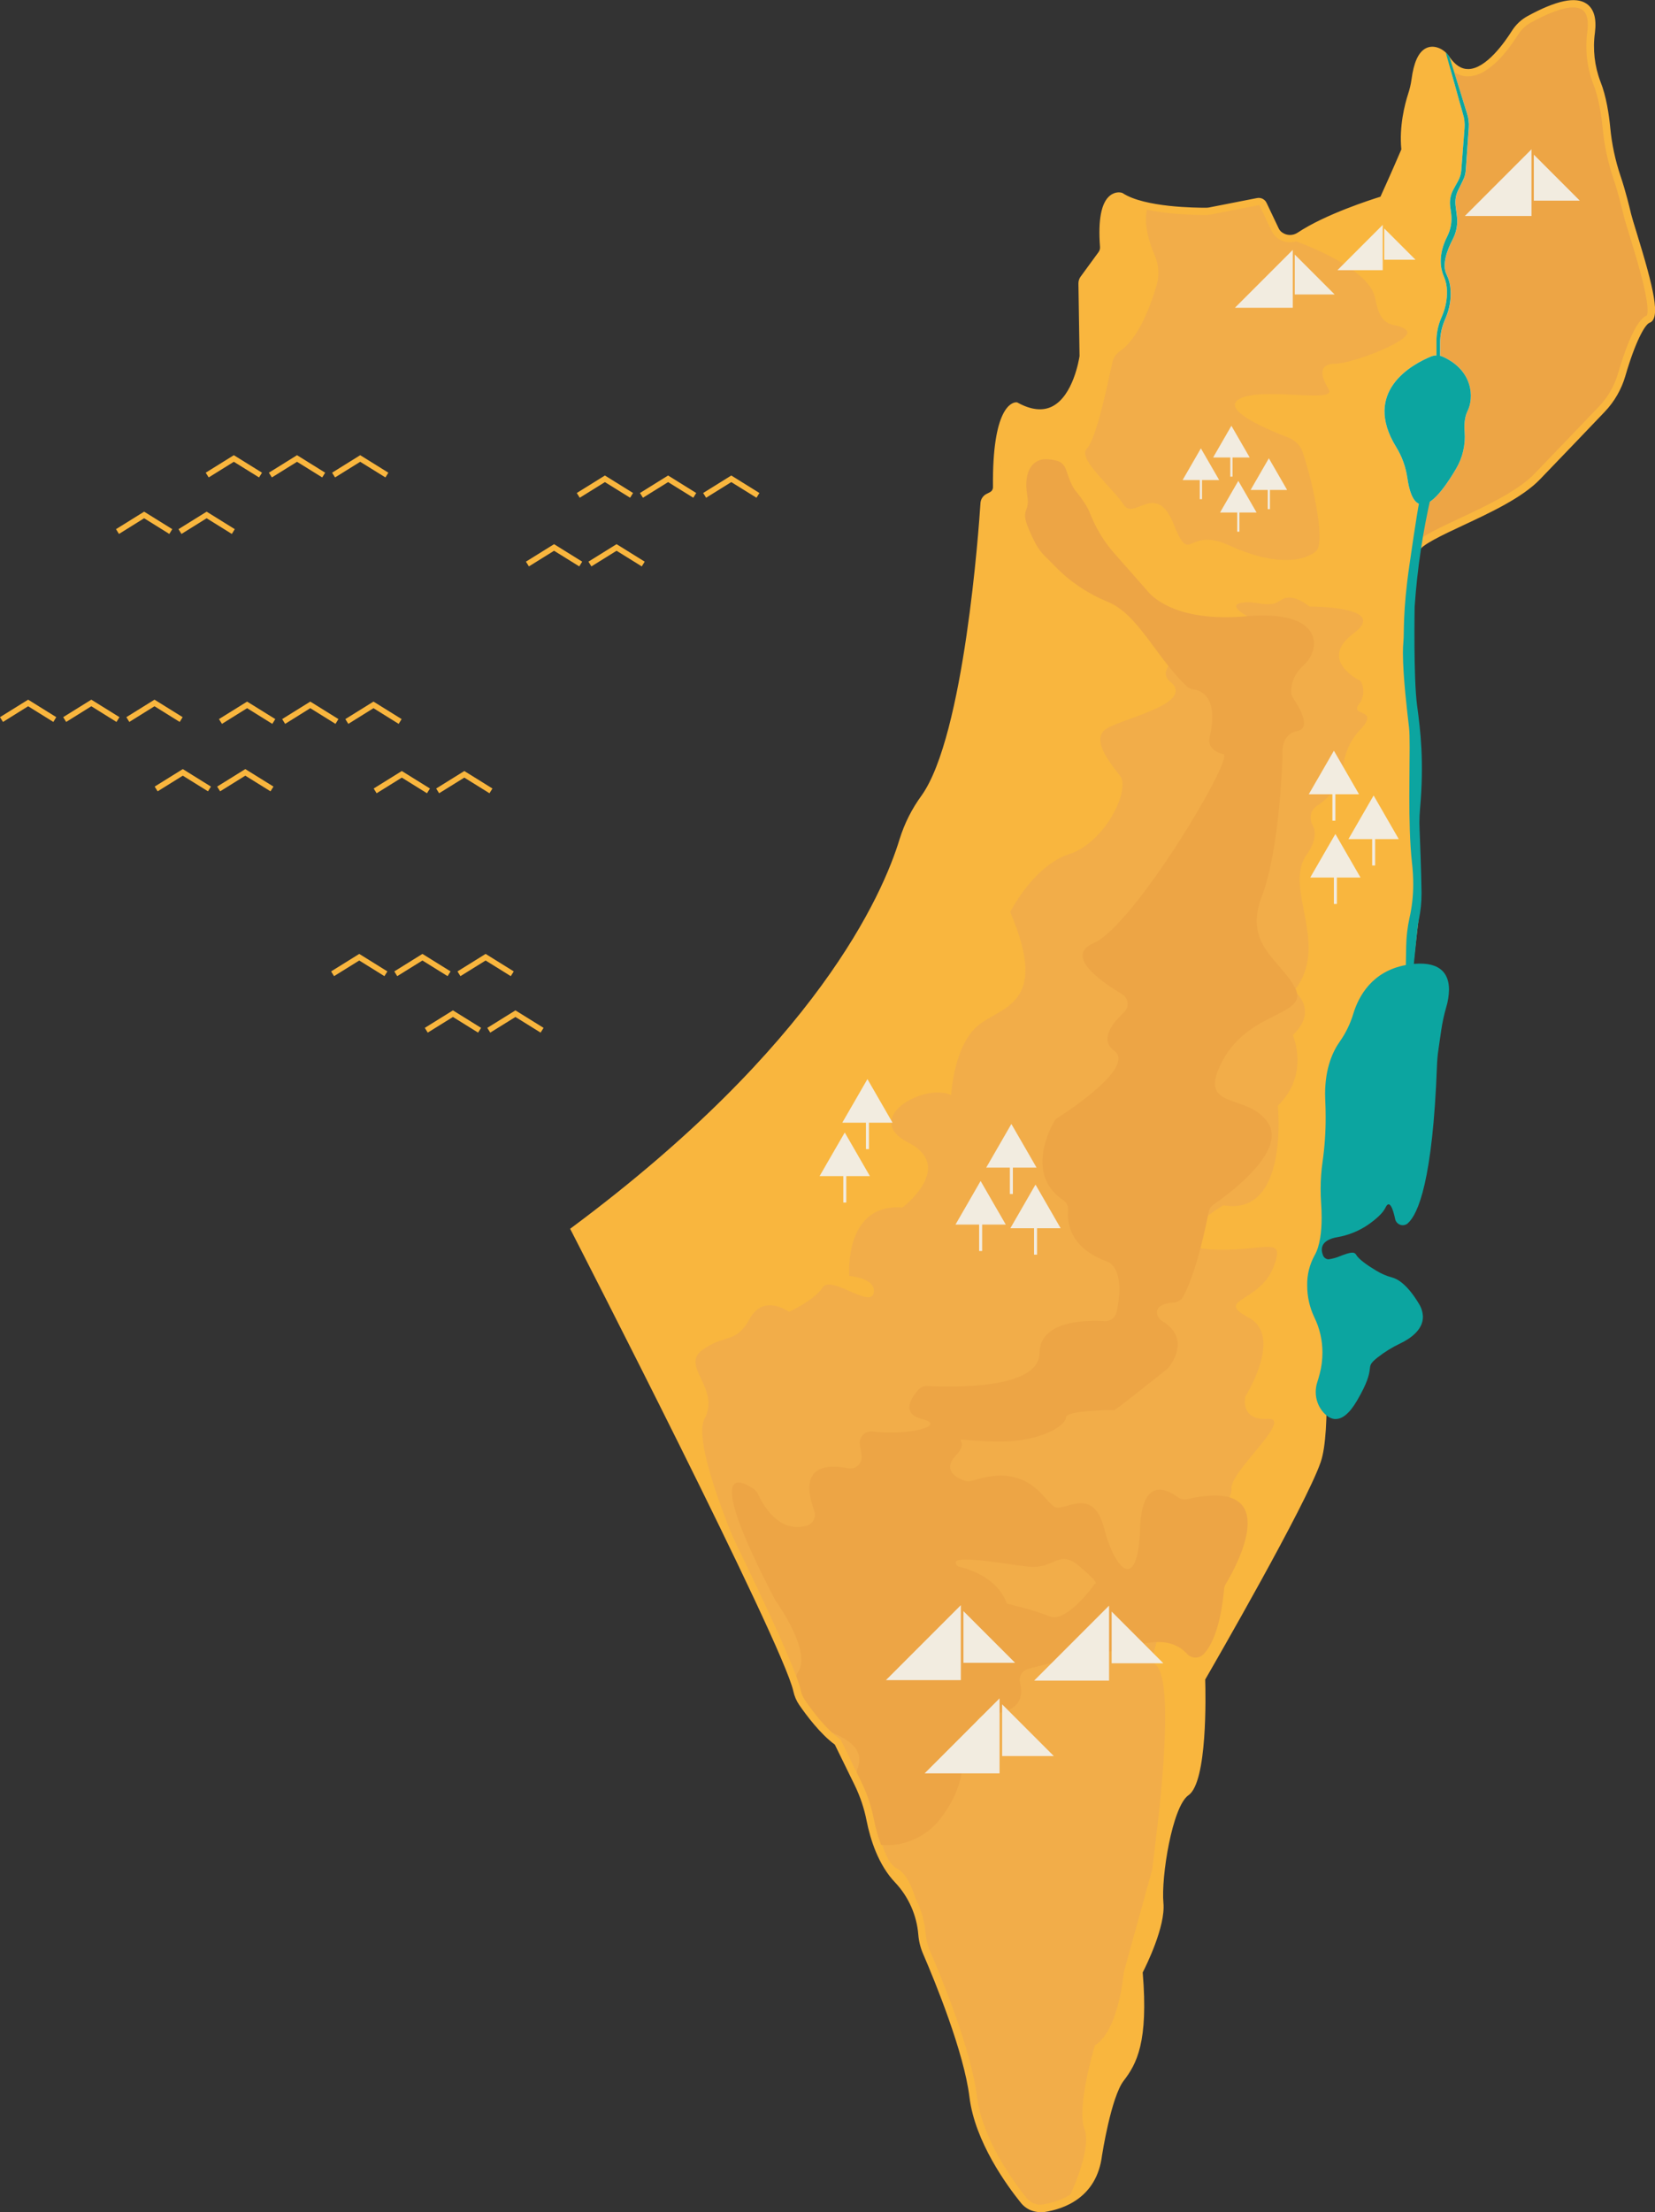 <svg xmlns="http://www.w3.org/2000/svg" id="Layer_2" viewBox="0 0 411.76 549.98"><rect x="0" y="0" width="411.76" height="549.98" fill="#333333" stroke="none"/><defs><style>.cls-1{fill:#fff;}.cls-2{fill:#0ca5a0;}.cls-3{fill:#f2ad49;}.cls-4{opacity:.8;}.cls-5{fill:#eda545;}.cls-6{opacity:.1;}.cls-7{fill:#f9b63e;}.cls-8{fill:#f2f2f2;}</style></defs><g id="Web"><g id="Main_map-Web"><path class="cls-7" d="M245.81,123.62c-.28,.14-.51,.36-.68,.62-.17,.26-.27,.56-.29,.87-.51,7.86-4.2,58.92-15.05,73.5-2.24,2.99-3.93,6.36-5.01,9.94-4.38,14.68-20.92,51.9-81.77,97.21,0,0,28.33,57.53,47.8,94.89,.98,1.87,2.54,7.43,3.46,9.18,1.71,3.25,2.59,8.42,4.48,11.95,3.1,5.81,8.46,9.33,9.67,11.32l7.49,15.27s.86,12.1,7.49,19.02c3.89,4.14,6.06,9.6,6.06,15.28,0,.19,.03,.38,.11,.55,1.21,2.71,10.93,24.81,12.55,38.04,1.73,14.12,14.4,27.95,14.4,27.95,0,0,14.98,.58,16.71-13.54,0,0,2.25-14.69,5.59-19.01s5.93-9.79,4.49-26.51c0,0,5.76-10.95,5.19-17-.58-6.05,2.02-24.49,6.63-27.66,4.61-3.17,3.74-28.23,3.74-28.23,0,0,25.07-43.22,28.81-54.16,2.98-8.72,.43-38.47-.22-50.29-.13-1.73,.21-3.46,.96-5.03l22.31-68.48,1.15-10.17s1.15-6.63,0-19.3c-1.15-12.68,.5-30.44-1.15-37.74-1.81-7.97,.41-31.11,1.34-35.24,.93-4.13,22.28-9.99,30.35-18.35,5.22-5.41,12.02-12.51,16.16-16.84,2.29-2.4,3.97-5.32,4.89-8.51,1.56-5.36,4.31-12.99,6.61-13.83,3.17-1.15-4.28-22.14-5.19-25.93-.31-1.31-1.33-5.6-2.61-9.36-1.34-3.96-2.21-8.06-2.61-12.22-.33-3.43-1-7.76-2.36-11.17-1.55-4.04-2.05-8.41-1.45-12.7,.71-5.56-1.28-10.85-15.37-3.17-1.46,.79-2.69,1.94-3.57,3.34-2.96,4.7-10.95,15.5-17.14,6.45-.49-.73-1.17-1.32-1.97-1.7-1.82-.84-4.72-.8-5.75,6.99-.17,1.25-.46,2.48-.85,3.68-.88,2.71-2.25,8.08-1.65,13.73,0,0-2.38,5.62-5.47,12.39,0,0-16.42,4.9-23.05,10.66,0,0-4.32-1.15-7.2-10.37l-13.25,2.59s-15.45,.35-21.78-3.74c0,0-5.33-1.65-4.24,12.5,.05,.68-.14,1.36-.54,1.91l-4.48,6.13c-.23,.32-.36,.71-.35,1.11l.28,18.11s-2.64,20.03-16.71,12.39c0,0-5.05,.23-4.83,20.17,0,.43-.11,.85-.33,1.21-.22,.37-.54,.66-.91,.86l-.89,.46Z"></path><path class="cls-3" d="M189.59,398.91s-18.33-38.61-14.3-46.18c4.03-7.57-6.06-13.05-.58-17.08,5.48-4.03,8.36-1.44,11.82-7.78,3.46-6.34,9.79-1.73,9.79-1.73,0,0,6.34-2.88,8.35-6.05,2.02-3.17,11.81,5.19,12.68,1.44,.86-3.74-6.05-4.32-6.05-4.32,0,0-1.44-18.15,13.25-17,0,0,13.25-10.08,1.44-16.13-11.81-6.05,4.03-14.98,10.66-11.81,0,0,.58-11.81,6.34-17,5.76-5.19,18.44-4.9,8.35-28.52,0,0,5.76-11.52,14.69-14.4,8.93-2.88,15.27-16.02,12.68-19.39-2.59-3.37-7.35-9.13-3.53-11.72,3.82-2.59,22.55-6.34,15.92-11.81s20.2-15.69,20.2-15.69c0,0-6.27-3.07-2.56-3.84,3.71-.77,6.91,1.54,9.86-.64,2.95-2.18,7.17,1.54,7.17,1.54,0,0,20.1-.13,11.01,6.66-9.09,6.79,1.66,11.78,1.66,11.78,.55,.9,.81,1.95,.74,3.01-.07,1.05-.46,2.06-1.12,2.88-2.3,3.07,5.51,.9,.26,6.4-1.54,1.63-2.7,3.57-3.41,5.69-.71,2.12-.94,4.38-.69,6.6,0,0-2.71,3.97-6.52,6.49-.76,.49-1.31,1.26-1.52,2.14s-.09,1.81,.35,2.6c.9,1.6,.98,4.03-1.52,7.6-5.76,8.2,6.15,22.47-3.07,33.71,0,0,6.34,4.68-.29,10.99,0,0,4.32,9.81-3.74,17.56,0,0,2.88,27.64-13.54,24.75,0,0-17,10.08-3.46,10.95,13.54,.86,19.3-4.03,15.84,4.61s-14.69,7.78-6.05,12.39c8.64,4.61-.86,19.59-.86,19.59,0,0-1.44,5.93,5.47,5.56,6.91-.37-9.51,13.17-8.93,17.49,.58,4.32-23.63,39.47-18.72,43.79,4.9,4.32,.18,40.99,.18,40.99l-1.17,9.76-7.08,25.6s-1.15,14.4-7.2,18.15c0,0-4.63,15.4-2.59,20.75,2.04,5.34-4.05,17.5-4.05,17.5l-6.78,2.32s-6.34,2.11-16.4-25.2c0,0-.1-9.66-12.78-39.91,0,0-.95-16.61-6.66-19.47-5.71-2.86-5.36-24.52-11.18-24.49-1.52-2.27-1.34-3.39-2.51-5.12-8.55-12.6-10.19-13.2-13.35-22.29-1.45-4.19-6.48-13.7-6.48-13.7Z"></path><path class="cls-5" d="M361.42,17.24c.38,1.88,.67,6.84,3.5,12.87,.06,.13,.08,.27,.06,.41,0,0-2.29,15.87-.44,13.57,.33-.41-3.11-.34-2.81,12.05,.16,6.68-5.23,5.52-1.75,13.25,.64,1.41,.89,4.85-1.44,10.08-.85,1.9-.41,5.91-.99,9.79-2.05,13.62-3.8,34.6-3.9,36.08,0,.05-.01,.11-.03,.16-1.43,4.83-2.36,9.79-2.77,14.8-.01,.18,.04,.36,.16,.5s.28,.23,.46,.25c.18,.02,.36-.03,.51-.14,.14-.11,.24-.27,.27-.45l.43-3.01c.02-.17-.08-.98,.06-1.09,.89-.73,4.91-3.04,13.55-7.29,16.21-7.97,21.27-16.75,31.86-26.46,2.48-2.27,3.79-5.86,5.18-8.92,2.15-4.77,4.04-11.87,7.08-13.92,2.6-1.75,.92-9-9.7-42.6-.03-.08-.35,.78-.37,.69-.83-3.79-.42-7.96-1.12-11.2-.96-4.43-2.91-7.71-2.94-11.32-.08-13.43-1.13-19.25-17.68-8.87-.11,.07-.2,.17-.26,.28-.83,1.64-7.52,14.21-15.41,10.78-.52-.22-1.61-.85-1.5-.29Z"></path><path class="cls-5" d="M260.61,114.18c-3.32-.24-6.12,2.47-5.03,8.98,.89,5.36-2.87,2.3,2.01,11.89,.77,1.42,1.76,2.7,2.95,3.79,1.5,1.27,5.71,6.95,15.15,10.83,7.49,3.08,11.9,13.66,19.53,20.94,.45,.43,1.02,.71,1.64,.79,1.95,.22,6.43,1.81,4.07,12.04-.12,.48-.1,.99,.04,1.47,.14,.48,.4,.91,.76,1.25,.74,.69,1.66,1.16,2.65,1.34,2.88,.58-22.18,42.64-32.27,46.96-7.32,3.14,1.61,9.47,7.05,12.7,.38,.22,.7,.53,.94,.91,.24,.37,.39,.79,.43,1.23,.05,.44,0,.88-.16,1.29-.15,.41-.4,.78-.72,1.09-2.87,2.65-6.16,6.82-2.43,9.58,5.26,3.89-10.81,14.56-14.06,16.64-.39,.25-.72,.6-.95,1.01-1.53,2.75-6.67,13.46,2.32,19.48,.42,.28,.75,.67,.96,1.12,.21,.45,.3,.96,.25,1.46-.28,3,.38,9.3,9.81,12.73,0,0,4.67,1.26,2.25,12.53-.14,.66-.52,1.25-1.06,1.66-.54,.41-1.21,.61-1.89,.57-4.98-.3-16.18-.07-16.23,7.99-.06,9.07-22.3,8.45-27.9,8.15-.42-.02-.85,.05-1.24,.21-.39,.16-.74,.41-1.02,.73-1.69,1.9-4.43,5.91,.99,7.27,6.31,1.57-3.29,4.2-12.35,3.09-.44-.05-.88,0-1.3,.14-.42,.15-.79,.39-1.1,.7-.31,.32-.53,.7-.67,1.12s-.17,.86-.1,1.3l.42,2.64c.07,.45,.03,.92-.11,1.35-.15,.43-.39,.83-.72,1.15-.33,.32-.73,.55-1.17,.68-.44,.13-.9,.15-1.35,.06-5.06-1.02-12.58-.9-8.42,10.57,.13,.36,.19,.74,.17,1.13-.02,.38-.12,.76-.29,1.1-.17,.34-.41,.65-.7,.9-.29,.25-.63,.43-1,.55-3.07,.9-8.12,.66-12.2-7.89-.21-.44-.53-.83-.92-1.12-2.81-2.01-13.39-8.21,5.14,27.37,.06,.12,.13,.23,.21,.34,1.05,1.47,8.85,12.75,5.57,17.7-.25,.35-.41,.76-.47,1.19-.06,.43-.03,.86,.1,1.28l1.68,5.01c.23,.69,3.41,5.83,4.06,6.17,3.46,1.84,11.99,3.84,9.35,10.57-.18,.44-.25,.93-.2,1.41s.22,.94,.49,1.33c1.76,2.48,2.68,8.59,4.79,15.95,2.97,.4,5.99,0,8.76-1.16,2.76-1.16,5.17-3.03,6.97-5.43,4.27-5.62,5.14-10.2,5.25-12.6,.03-.51,.19-1.01,.47-1.44s.67-.77,1.13-1c1.75-.88,4-2.82,2.08-6.56-.23-.42-.34-.9-.33-1.38,0-.48,.14-.95,.38-1.37,.24-.42,.58-.77,.99-1.01,.41-.25,.88-.39,1.36-.41,4.63-.14,9.95-1.59,8.37-7.88-.19-.73-.08-1.5,.3-2.15,.38-.65,1-1.12,1.73-1.31,4.68-1.22,13.73-3.48,18.9-4.1,6.69-.8,15.11-5.58,20.66,.42,.26,.28,.58,.5,.93,.66,.35,.15,.73,.23,1.12,.23s.76-.08,1.12-.23c.35-.15,.67-.38,.93-.66,1.88-1.97,4.16-6.37,5.08-16.18,.04-.42,.17-.83,.39-1.2,2.32-3.84,15.33-26.84-9.57-21.12-.4,.09-.82,.1-1.23,.01-.41-.08-.79-.26-1.12-.5-2.5-1.88-8.92-5.38-9.38,7.78-.58,16.38-6.34,10.13-8.93,0-2.59-10.13-8.93-4.87-11.81-5.19-2.83-.32-5.94-11.74-21.09-6.66-.59,.19-1.23,.19-1.82-.02-1.94-.68-5.68-2.57-2.15-6.32,4.61-4.9-4.48-4.03,8.42-3.46,12.9,.58,18.95-4.16,18.95-5.97s11.67-1.81,12.03-1.81c.33,0,11.37-8.81,13.1-10.19,.17-.13,.32-.29,.45-.46,1.06-1.35,5.17-7.38-1.61-11.47-.32-.19-.6-.43-.82-.73-.22-.3-.38-.63-.47-.99-.25-1.14,.22-2.63,4.15-2.91,.48-.03,.94-.18,1.34-.43,.4-.25,.74-.6,.97-1.02,1.3-2.35,3.81-8.17,6.36-21.09,.14-.72,.56-1.35,1.16-1.77,3.85-2.66,18-13.12,13.75-20.11-4.9-8.07-18.15-2.88-11.52-15.56,6.63-12.68,21.61-11.23,18.15-18.15-3.46-6.91-12.96-10.66-8.35-22.76,4.37-11.46,5.11-32.75,5.18-34.96,0-.11,0-.21,0-.32-.07-.81-.28-5.14,3.69-5.92,3.72-.73,.15-6.42-1.03-8.15-.28-.4-.44-.87-.48-1.35-.1-1.38,.15-4.23,3.15-6.92,4.18-3.74,5.28-13.83-14.43-12.1-17.44,1.53-23.51-4.97-24.67-6.49-.07-.09-4.11-4.66-7.78-8.82-2.68-2.97-4.81-6.4-6.27-10.12-1.12-2.95-3.77-5.79-3.99-6.17-2.85-4.79-1.01-7.04-6.62-7.44Z"></path><path class="cls-3" d="M285.83,50.85s-2.36,3.8,1.48,12.7c1,2.3,1.16,4.88,.47,7.29-1.44,5-4.44,13.25-9.19,16.5-.92,.63-1.56,1.58-1.81,2.66-1.06,4.55-3.83,18.89-6.42,21.6-2.35,2.46,6.63,9.87,9.22,13.9,2.59,4.03,8.07-6.05,12.39,4.75,4.32,10.8,3.17,.45,13.83,5.34,10.66,4.89,18.15,4.34,21.61,1.45,2.67-2.23-1.35-19.22-3.33-24.67-.3-.81-.76-1.55-1.37-2.17-.61-.62-1.34-1.09-2.15-1.4-5.24-2-16.49-6.77-12.46-9.45,5.19-3.46,24.78,1.15,22.47-2.59s-2.3-6.34,1.73-6.34,20.17-6.05,17.57-8.35c-2.6-2.3-6.15,.58-7.69-7.78-1.53-8.35-21.22-14.82-21.22-14.82l-3.02-1.51-4.53-7.77c-4.44,1.35-9.03,2.14-13.67,2.36-5.6,.18-11.67-.94-13.91-1.68Z"></path><path class="cls-3" d="M238.39,389.47s9.51,1.73,12.1,9.22c0,0,6.34,1.44,10.66,3.17,4.32,1.73,11.23-8.07,11.23-8.07,0,0,1.73,.29-3.74-4.32-5.47-4.61-6.08,.86-13.12,0-7.04-.86-20.87-3.46-17.12,0Z"></path><polygon class="cls-7" points="106.23 197.22 99.97 193.33 93.7 197.22 92.97 196.04 99.97 191.69 106.97 196.04 106.23 197.22"></polygon><polygon class="cls-7" points="121.78 197.22 115.52 193.33 109.25 197.22 108.52 196.04 115.52 191.69 122.52 196.04 121.78 197.22"></polygon><polygon class="cls-7" points="144.12 140.82 137.85 136.93 131.59 140.82 130.85 139.64 137.85 135.29 144.85 139.64 144.12 140.82"></polygon><polygon class="cls-7" points="159.67 140.82 153.4 136.93 147.14 140.82 146.4 139.64 153.4 135.29 160.4 139.64 159.67 140.82"></polygon><polygon class="cls-7" points="156.77 123.75 150.5 119.86 144.24 123.75 143.5 122.57 150.5 118.22 157.5 122.57 156.77 123.75"></polygon><polygon class="cls-7" points="159.96 123.75 159.22 122.57 166.22 118.22 173.22 122.57 172.49 123.75 166.22 119.86 159.96 123.75"></polygon><polygon class="cls-7" points="188.21 123.75 181.94 119.86 175.68 123.75 174.94 122.57 181.94 118.22 188.94 122.57 188.21 123.75"></polygon><polygon class="cls-7" points="67.75 179.97 61.48 176.07 55.22 179.97 54.48 178.78 61.48 174.43 68.49 178.78 67.75 179.97"></polygon><polygon class="cls-7" points="70.94 179.97 70.2 178.78 77.2 174.43 84.2 178.78 83.47 179.97 77.2 176.07 70.94 179.97"></polygon><polygon class="cls-7" points="99.19 179.97 92.92 176.07 86.66 179.97 85.92 178.78 92.92 174.43 99.92 178.78 99.19 179.97"></polygon><polygon class="cls-7" points="42.13 132.75 35.86 128.85 29.6 132.75 28.86 131.56 35.86 127.21 42.86 131.56 42.13 132.75"></polygon><polygon class="cls-7" points="57.68 132.75 51.41 128.85 45.15 132.75 44.41 131.56 51.41 127.21 58.41 131.56 57.68 132.75"></polygon><polygon class="cls-7" points="51.92 118.7 51.18 117.52 58.18 113.17 65.19 117.52 64.45 118.7 58.18 114.81 51.92 118.7"></polygon><polygon class="cls-7" points="67.64 118.7 66.9 117.52 73.9 113.17 80.9 117.52 80.17 118.7 73.9 114.81 67.64 118.7"></polygon><polygon class="cls-7" points="83.36 118.7 82.62 117.52 89.62 113.17 96.62 117.52 95.89 118.7 89.62 114.81 83.36 118.7"></polygon><polygon class="cls-7" points="51.75 196.74 45.48 192.85 39.22 196.74 38.48 195.56 45.48 191.21 52.48 195.56 51.75 196.74"></polygon><polygon class="cls-7" points="54.77 196.74 54.03 195.56 61.03 191.21 68.04 195.56 67.3 196.74 61.03 192.85 54.77 196.74"></polygon><polygon class="cls-7" points="13.27 179.49 7 175.59 .74 179.49 0 178.3 7 173.95 14 178.3 13.27 179.49"></polygon><polygon class="cls-7" points="16.46 179.49 15.72 178.3 22.72 173.95 29.72 178.3 28.98 179.49 22.72 175.59 16.46 179.49"></polygon><polygon class="cls-7" points="32.17 179.49 31.44 178.3 38.44 173.95 45.44 178.3 44.71 179.49 38.44 175.59 32.17 179.49"></polygon><polygon class="cls-7" points="106.42 256.73 105.69 255.55 112.69 251.2 119.69 255.55 118.95 256.73 112.69 252.84 106.42 256.73"></polygon><polygon class="cls-7" points="121.97 256.73 121.24 255.55 128.24 251.2 135.24 255.55 134.5 256.73 128.24 252.84 121.97 256.73"></polygon><polygon class="cls-7" points="95.64 242.69 89.38 238.8 83.11 242.69 82.38 241.51 89.38 237.16 96.38 241.51 95.64 242.69"></polygon><polygon class="cls-7" points="98.83 242.69 98.1 241.51 105.1 237.16 112.1 241.51 111.36 242.69 105.1 238.8 98.83 242.69"></polygon><polygon class="cls-7" points="127.08 242.69 120.82 238.8 114.55 242.69 113.82 241.51 120.82 237.16 127.82 241.51 127.08 242.69"></polygon><path class="cls-8" d="M210.18,281.58l3.12,5.41,3.12,5.41h-12.5l3.12-5.41,3.13-5.41Z"></path><path class="cls-8" d="M210.55,291.85h-.74v7.12h.74v-7.12Z"></path><path class="cls-8" d="M215.82,268.3l3.12,5.41,3.12,5.41h-12.5l3.13-5.41,3.12-5.41Z"></path><path class="cls-8" d="M216.19,278.57h-.74v7.12h.74v-7.12Z"></path><path class="cls-8" d="M251.63,279.46l3.13,5.41,3.12,5.41h-12.5l3.12-5.41,3.12-5.41Z"></path><path class="cls-8" d="M252,289.73h-.74v7.12h.74v-7.12Z"></path><path class="cls-8" d="M243.98,293.63l3.12,5.41,3.13,5.41h-12.5l3.12-5.41,3.12-5.41Z"></path><path class="cls-8" d="M244.35,303.9h-.74v7.12h.74v-7.12Z"></path><path class="cls-8" d="M257.64,294.54l3.12,5.41,3.12,5.41h-12.5l3.12-5.41,3.12-5.41Z"></path><path class="cls-8" d="M258.01,304.81h-.74v7.12h.74v-7.12Z"></path><path class="cls-8" d="M331.87,186.65l3.13,5.41,3.12,5.41h-12.5l3.13-5.41,3.12-5.41Z"></path><path class="cls-8" d="M332.24,196.92h-.74v7.12h.74v-7.12Z"></path><path class="cls-8" d="M298.78,111.48l2.27,3.93,2.27,3.93h-9.08l2.27-3.93,2.27-3.93Z"></path><path class="cls-8" d="M299.05,118.93h-.54v5.17h.54v-5.17Z"></path><path class="cls-8" d="M306.37,105.87l2.27,3.93,2.27,3.93h-9.08l2.27-3.93,2.27-3.93Z"></path><path class="cls-8" d="M306.64,113.33h-.54v5.17h.54v-5.17Z"></path><path class="cls-8" d="M308.09,119.56l2.27,3.93,2.27,3.93h-9.08l2.27-3.93,2.27-3.93Z"></path><path class="cls-8" d="M308.36,127.01h-.54v5.17h.54v-5.17Z"></path><path class="cls-8" d="M315.69,113.95l2.27,3.93,2.27,3.93h-9.08l2.27-3.93,2.27-3.93Z"></path><path class="cls-8" d="M315.95,121.41h-.54v5.17h.54v-5.17Z"></path><path class="cls-8" d="M332.24,207.35l3.12,5.41,3.13,5.41h-12.5l3.12-5.41,3.13-5.41Z"></path><path class="cls-8" d="M332.61,217.62h-.74v7.12h.74v-7.12Z"></path><path class="cls-8" d="M341.76,197.79l3.12,5.41,3.12,5.41h-12.5l3.12-5.41,3.13-5.41Z"></path><path class="cls-8" d="M342.13,208.05h-.74v7.12h.74v-7.12Z"></path><path class="cls-8" d="M239.05,417.71h-18.63l18.63-18.63v18.63Z"></path><path class="cls-8" d="M239.7,413.41h12.85l-12.85-12.85v12.85Z"></path><path class="cls-8" d="M275.93,417.83h-18.63l18.63-18.63v18.63Z"></path><path class="cls-8" d="M276.58,413.52h12.85l-12.85-12.85v12.85Z"></path><path class="cls-8" d="M344.01,67.17h-11.25l11.25-11.25v11.25Z"></path><path class="cls-8" d="M344.4,64.57h7.76l-7.76-7.76v7.76Z"></path><path class="cls-8" d="M321.63,76.51h-14.37l14.37-14.37v14.37Z"></path><path class="cls-8" d="M322.13,73.2h9.91l-9.91-9.91v9.91Z"></path><path class="cls-8" d="M381.03,53.7h-16.57l16.57-16.57v16.57Z"></path><path class="cls-8" d="M381.61,49.88h11.43l-11.43-11.43v11.43Z"></path><path class="cls-8" d="M248.68,440.89h-18.63l18.63-18.63v18.63Z"></path><path class="cls-8" d="M249.33,436.59h12.85l-12.85-12.85v12.85Z"></path><g class="cls-6"><path class="cls-7" d="M210.18,281.58l3.12,5.41,3.12,5.41h-12.5l3.12-5.41,3.13-5.41Z"></path><path class="cls-7" d="M210.55,291.85h-.74v7.12h.74v-7.12Z"></path><path class="cls-7" d="M215.82,268.3l3.12,5.41,3.12,5.41h-12.5l3.13-5.41,3.12-5.41Z"></path><path class="cls-7" d="M216.19,278.57h-.74v7.12h.74v-7.12Z"></path><path class="cls-7" d="M251.63,279.46l3.13,5.41,3.12,5.41h-12.5l3.12-5.41,3.12-5.41Z"></path><path class="cls-7" d="M252,289.73h-.74v7.12h.74v-7.12Z"></path><path class="cls-7" d="M243.98,293.63l3.12,5.41,3.13,5.41h-12.5l3.12-5.41,3.12-5.41Z"></path><path class="cls-7" d="M244.35,303.9h-.74v7.12h.74v-7.12Z"></path><path class="cls-7" d="M257.64,294.54l3.12,5.41,3.12,5.41h-12.5l3.12-5.41,3.12-5.41Z"></path><path class="cls-7" d="M258.01,304.81h-.74v7.12h.74v-7.12Z"></path><path class="cls-7" d="M331.87,186.65l3.13,5.41,3.12,5.41h-12.5l3.13-5.41,3.12-5.41Z"></path><path class="cls-7" d="M332.24,196.92h-.74v7.12h.74v-7.12Z"></path><path class="cls-7" d="M298.78,111.48l2.27,3.93,2.27,3.93h-9.08l2.27-3.93,2.27-3.93Z"></path><path class="cls-7" d="M299.05,118.93h-.54v5.17h.54v-5.17Z"></path><path class="cls-7" d="M306.37,105.87l2.27,3.93,2.27,3.93h-9.08l2.27-3.93,2.27-3.93Z"></path><path class="cls-7" d="M306.64,113.33h-.54v5.17h.54v-5.17Z"></path><path class="cls-7" d="M308.09,119.56l2.27,3.93,2.27,3.93h-9.08l2.27-3.93,2.27-3.93Z"></path><path class="cls-7" d="M308.36,127.01h-.54v5.17h.54v-5.17Z"></path><path class="cls-7" d="M315.69,113.95l2.27,3.93,2.27,3.93h-9.08l2.27-3.93,2.27-3.93Z"></path><path class="cls-7" d="M315.95,121.41h-.54v5.17h.54v-5.17Z"></path><path class="cls-7" d="M332.24,207.35l3.12,5.41,3.13,5.41h-12.5l3.12-5.41,3.13-5.41Z"></path><path class="cls-7" d="M332.61,217.62h-.74v7.12h.74v-7.12Z"></path><path class="cls-7" d="M341.76,197.79l3.12,5.41,3.12,5.41h-12.5l3.12-5.41,3.13-5.41Z"></path><path class="cls-7" d="M342.13,208.05h-.74v7.12h.74v-7.12Z"></path><path class="cls-7" d="M239.05,417.71h-18.63l18.63-18.63v18.63Z"></path><path class="cls-7" d="M239.7,413.41h12.85l-12.85-12.85v12.85Z"></path><path class="cls-7" d="M275.93,417.83h-18.63l18.63-18.63v18.63Z"></path><path class="cls-7" d="M276.58,413.52h12.85l-12.85-12.85v12.85Z"></path><path class="cls-7" d="M344.01,67.17h-11.25l11.25-11.25v11.25Z"></path><path class="cls-7" d="M344.4,64.57h7.76l-7.76-7.76v7.76Z"></path><path class="cls-7" d="M321.63,76.51h-14.37l14.37-14.37v14.37Z"></path><path class="cls-7" d="M322.13,73.2h9.91l-9.91-9.91v9.91Z"></path><path class="cls-7" d="M381.03,53.7h-16.57l16.57-16.57v16.57Z"></path><path class="cls-7" d="M381.61,49.88h11.43l-11.43-11.43v11.43Z"></path><path class="cls-7" d="M248.68,440.89h-18.63l18.63-18.63v18.63Z"></path><path class="cls-7" d="M249.33,436.59h12.85l-12.85-12.85v12.85Z"></path></g><path class="cls-1" d="M360.12,14.67l1.04,1.36,3.84,12.17c.37,1.13,.52,2.32,.44,3.5l-.76,10.68c-.06,.82-.27,1.62-.63,2.35l-1.26,2.57c-.58,1.19-.8,2.51-.64,3.82l.34,2.7c.24,1.95-.13,3.93-1.04,5.67-1.3,2.48-2.82,6.29-1.52,8.81,.56,1.13,.89,2.36,.95,3.62l.02,.26c.14,2.26-.24,4.52-1.11,6.61l-.39,.95c-.73,1.75-1.1,3.64-1.1,5.54v4.8h-.9v-5.29c0-1.92,.38-3.82,1.13-5.59l.33-.79c.81-1.93,1.21-4.01,1.16-6.11-.03-1.26-.3-2.5-.81-3.65-.76-1.75-1.51-5.17,.87-9.87,.89-1.75,1.23-3.72,.98-5.66l-.24-1.8c-.19-1.44,.08-2.9,.78-4.18l1.21-2.21c.44-.8,.7-1.68,.77-2.59l.81-10.55c.09-1.18-.05-2.36-.41-3.49l-3.82-13.65Z"></path><path class="cls-7" d="M258.8,549.98c-.77,0-1.54-.15-2.26-.43-.99-.39-1.86-1.03-2.53-1.86-3.4-4.2-11.45-15.16-12.81-26.3-1.37-11.19-8.54-28.68-11.56-35.68-.65-1.51-1.04-3.11-1.17-4.74-.39-4.82-2.43-9.41-5.74-12.92-4.25-4.43-6.22-10.83-7.13-15.42-.6-3.05-1.6-6.01-2.96-8.81l-4.94-10.08c-3.58-2.61-7.08-7.28-8.86-9.87-.7-1.02-1.19-2.16-1.45-3.37-2.6-11.99-54.66-113.28-55.18-114.3l-.36-.7,.63-.47c60.73-45.21,77.12-82.51,81.35-96.44,1.21-3.87,3.03-7.49,5.42-10.76,10.66-14.84,14.31-66.88,14.69-72.76,.03-.47,.18-.93,.44-1.32,.26-.39,.61-.72,1.03-.93h0s.9-.46,.9-.46c.22-.12,.41-.29,.54-.51,.13-.22,.2-.47,.2-.72-.22-19.83,4.72-21.06,5.71-21.1h.26s.23,.11,.23,.11c3.31,1.8,6.19,2.1,8.55,.9,5.2-2.64,6.66-11.68,6.79-12.53l-.28-18.04c0-.6,.18-1.19,.53-1.67l4.48-6.13c.27-.37,.4-.83,.36-1.29-.52-6.74,.32-11.03,2.49-12.76,1.41-1.12,2.8-.74,2.95-.69l.12,.04,.11,.07c5.47,3.54,18.3,3.62,20.82,3.6,.23,0,.47-.03,.7-.07l11.88-2.33c.47-.09,.96-.03,1.39,.19,.43,.22,.78,.57,.98,1.01l3.02,6.35c.19,.4,.48,.74,.84,.99l.09,.06c.55,.38,1.21,.58,1.88,.58h.01c.67,0,1.32-.2,1.88-.57,6.88-4.58,18.28-8.22,20.61-8.94,2.63-5.77,4.74-10.69,5.2-11.76-.56-5.74,.83-11.14,1.71-13.87,.38-1.15,.65-2.33,.82-3.52,.55-4.2,1.69-6.72,3.48-7.71,1.06-.58,2.3-.58,3.57,0,.96,.46,1.77,1.16,2.35,2.03,1.44,2.11,2.99,3.12,4.76,3.09,4.41-.08,9.04-6.68,10.83-9.52,.97-1.53,2.32-2.8,3.91-3.66,7.16-3.9,11.96-4.91,14.66-3.06,1.82,1.25,2.52,3.66,2.08,7.17-.58,4.13-.1,8.36,1.39,12.25,1.44,3.6,2.11,8.2,2.42,11.42,.39,4.08,1.25,8.12,2.56,12.01,1.28,3.76,2.29,8,2.62,9.4,.2,.83,.69,2.44,1.32,4.47,4.38,14.18,6.09,21.57,3.29,22.59-1.18,.43-3.57,4.75-6.03,13.22-.96,3.32-2.73,6.39-5.11,8.89-3.73,3.91-10.8,11.3-16.16,16.85-4.37,4.53-12.23,8.2-19.16,11.44-4.97,2.32-10.61,4.96-10.95,6.47-.87,3.89-3.1,27.09-1.34,34.83,.91,4.03,.85,11.14,.77,18.66-.06,6.59-.13,13.4,.4,19.21,1.12,12.36,.09,18.96,0,19.52l-1.19,10.33-22.33,68.54-.03,.06c-.68,1.41-.98,2.99-.87,4.55,.1,1.78,.24,3.95,.4,6.38,.95,14.61,2.38,36.69-.22,44.28-3.63,10.61-26.57,50.33-28.75,54.1,.11,3.63,.59,25.5-4.16,28.76-4.02,2.76-6.84,20.33-6.23,26.8,.55,5.81-4.29,15.57-5.16,17.27,1.46,17.31-1.53,22.77-4.71,26.89-3.16,4.08-5.38,18.44-5.41,18.59-1.3,10.6-9.62,13.39-14.47,14.1-.29,.04-.59,.06-.88,.06Zm-114.61-243.94c5.02,9.78,52.42,102.22,54.99,114.06,.21,.98,.6,1.89,1.17,2.71,1.74,2.53,5.18,7.14,8.59,9.54l.19,.14,5.15,10.5c1.44,2.94,2.49,6.05,3.12,9.26,.86,4.34,2.71,10.38,6.66,14.5,3.61,3.83,5.82,8.82,6.25,14.05,.12,1.43,.46,2.83,1.03,4.16,3.05,7.07,10.3,24.76,11.7,36.19,1.31,10.66,9.12,21.29,12.41,25.36,.47,.58,1.08,1.03,1.77,1.3,.69,.28,1.45,.36,2.19,.26,4.32-.64,11.75-3.11,12.9-12.52,.1-.64,2.33-15.01,5.78-19.47,2.97-3.84,5.76-9.01,4.3-25.86l-.02-.27,.13-.24c.06-.11,5.63-10.77,5.08-16.48-.6-6.26,1.94-25.01,7.02-28.51,3.05-2.1,3.67-17.94,3.34-27.44v-.27s.12-.23,.12-.23c.25-.43,25.06-43.26,28.73-54,2.48-7.24,1-29.97,.12-43.56-.16-2.44-.3-4.61-.4-6.38-.13-1.85,.22-3.73,1.02-5.42l22.26-68.33,1.15-10.13c.01-.07,1.12-6.68,0-19.06-.54-5.9-.47-12.76-.41-19.39,.07-7.41,.14-14.41-.73-18.23-1.85-8.14,.42-31.56,1.34-35.65,.51-2.29,4.67-4.33,11.97-7.74,6.45-3.02,14.48-6.77,18.61-11.05,5.36-5.55,12.42-12.94,16.16-16.84,2.18-2.28,3.79-5.09,4.67-8.12,1.43-4.92,4.26-13.32,7.15-14.43,.13-.17,.71-1.34-.83-7.81-.99-4.15-2.48-8.98-3.56-12.5-.64-2.07-1.14-3.7-1.34-4.55-.34-1.42-1.33-5.6-2.58-9.27-1.36-4.02-2.25-8.21-2.65-12.43-.3-3.1-.94-7.51-2.3-10.91-1.61-4.19-2.13-8.74-1.5-13.17,.24-1.89,.21-4.37-1.29-5.39-1.4-.96-4.75-1.19-12.72,3.16-1.31,.71-2.43,1.76-3.23,3.02-2.41,3.83-7.23,10.29-12.36,10.38-2.39,.05-4.53-1.27-6.34-3.91-.4-.6-.95-1.08-1.6-1.39-.73-.34-1.35-.36-1.89-.06-.69,.38-1.93,1.7-2.54,6.33-.18,1.31-.48,2.61-.89,3.85-.85,2.62-2.19,7.85-1.6,13.34l.03,.24-.09,.22c-.02,.06-2.42,5.71-5.48,12.41l-.18,.38-.4,.12c-.13,.04-13.22,3.98-20.51,8.83-.86,.58-1.87,.88-2.91,.88h-.02c-1.05,0-2.06-.32-2.92-.91l-.09-.06c-.63-.43-1.14-1.03-1.47-1.72l-3.02-6.35c-.03-.06-.08-.11-.14-.14-.06-.03-.13-.04-.2-.03l-11.89,2.33c-.34,.07-.69,.1-1.04,.11-2.59,.02-15.71-.07-21.7-3.81-.19-.02-.68-.02-1.2,.42-.92,.77-2.36,3.24-1.75,11.13,.07,.9-.18,1.8-.72,2.53l-4.48,6.13c-.12,.16-.18,.35-.17,.55l.28,18.18v.07c-.07,.44-1.5,10.8-7.8,14-2.85,1.45-6.19,1.2-9.92-.73-.82,.45-3.99,3.24-3.81,19.15,0,.6-.15,1.19-.46,1.7-.31,.51-.75,.93-1.28,1.21l-.9,.46c-.13,.07-.25,.17-.33,.3-.08,.13-.13,.27-.14,.43-.63,9.69-4.3,58.78-15.04,73.73-2.27,3.11-4,6.55-5.15,10.22-4.27,14.06-20.73,51.58-81.39,96.91Z"></path><g class="cls-4"><path class="cls-1" d="M350.16,118.88c.76,5.45,3.34,12.51,12.11-2.35,1.63-2.75,2.37-5.95,2.12-9.14-.13-1.71-.04-3.66,.72-5.17,1.63-3.25,1.47-10.08-6.13-13.52-.48-.21-.99-.33-1.51-.33s-1.04,.1-1.52,.3c-4.53,1.89-17.13,8.61-8.58,22.48,1.45,2.35,2.4,4.98,2.78,7.72Z"></path></g><path class="cls-2" d="M359.65,13.01c.22,.2,.43,.41,.62,.63,.15,.17,.27,.37,.37,.57l4.35,13.99c.37,1.13,.52,2.32,.44,3.5l-.76,10.68c-.06,.82-.27,1.62-.63,2.35l-1.26,2.57c-.58,1.19-.8,2.51-.64,3.82l.34,2.7c.24,1.95-.13,3.93-1.04,5.67-1.3,2.48-2.82,6.29-1.52,8.81,.56,1.13,.89,2.36,.95,3.62l.02,.26c.14,2.26-.24,4.52-1.11,6.61l-.39,.95c-.73,1.75-1.1,3.64-1.1,5.54v4.8h-.9v-5.29c0-1.92,.38-3.82,1.13-5.59l.33-.79c.81-1.93,1.21-4.01,1.16-6.11-.03-1.26-.3-2.5-.81-3.65-.76-1.75-1.51-5.17,.87-9.87,.89-1.75,1.23-3.72,.98-5.66l-.24-1.8c-.19-1.44,.08-2.9,.78-4.18l1.21-2.21c.44-.8,.7-1.68,.77-2.59l.81-10.55c.09-1.18-.05-2.36-.41-3.49l-4.29-15.32Z"></path><path class="cls-2" d="M332.32,352.81c-1.14,0-2.13-.66-2.96-1.54-1.31-1.42-2.02-3.28-2.01-5.21,0-.83,.13-1.65,.39-2.44,.22-.68,.42-1.35,.59-2.01,.46-1.74,.69-3.53,.69-5.33,.01-3.04-.68-6.05-2.02-8.78-1.18-2.48-1.78-5.18-1.77-7.92-.06-2.59,.57-5.15,1.81-7.42,1.38-2.35,1.78-6.01,1.78-9.44,0-1.24-.05-2.46-.13-3.57-.08-1.19-.12-2.38-.12-3.57,0-2.27,.16-4.54,.49-6.78,.52-3.7,.78-7.43,.76-11.16,0-1.31-.03-2.68-.1-4.13-.02-.52-.04-1.03-.04-1.52,0-6.51,1.97-10.68,3.69-13.08,1.49-2.13,2.62-4.48,3.36-6.97,1.33-4.3,4.67-10.47,13.04-12.01l.09-4.71c.04-2.34,.31-4.66,.81-6.95,.63-2.76,.94-5.58,.94-8.41,0-1.81-.11-3.63-.32-5.43-.53-4.8-.65-10.75-.65-16.35,0-4.62,.08-9,.08-12.32,0-2.2-.04-3.93-.16-4.95-.44-3.74-1.51-12.59-1.51-18.46,0-1.07,.04-2.04,.12-2.86,.23-2.29-.23-7.11,1.49-18.99,.11-.76,1.83-12.75,2.47-15.81,.63-3.06,3.01-1.8,3.01-1.8-2.14,9.21-3.54,18.57-4.18,28,0,0-.31,17.61,.6,24.44,.86,6.42,1.78,13.88,.74,25.81-.1,1.13-.15,2.26-.15,3.4,0,.55,.01,1.11,.04,1.66,.14,3.42,.38,9.72,.48,15.56,0,.14,0,.29,0,.44,0,2.18-.22,4.36-.67,6.49-.28,1.35-.41,2.76-.54,4.13l-.7,6.82c7.07-.62,8.75,2.91,8.75,6.41-.03,1.5-.27,2.99-.71,4.43-.54,1.87-.95,3.77-1.23,5.69l-.7,4.84c-.19,1.28-.3,2.57-.35,3.86-1.06,28.6-4.69,37.03-7.3,39.3-.25,.21-.56,.35-.89,.41-.33,.06-.66,.03-.97-.08-.31-.11-.59-.3-.81-.55-.22-.25-.37-.55-.44-.87-.43-2.05-1.32-5.14-2.4-2.85-.66,1.41-2.45,2.94-4.25,4.21-2.34,1.61-5.01,2.69-7.81,3.16-2.94,.53-4.45,1.98-3.51,4.43,.09,.3,.28,.56,.53,.75,.25,.19,.55,.3,.87,.31,1.01-.14,2-.41,2.94-.82,1.11-.42,2.19-.83,2.96-.83,.19-.02,.39,.02,.56,.11,.17,.09,.32,.23,.41,.4,.64,1.17,2.97,2.74,4.93,3.92,1.25,.77,2.6,1.36,4.02,1.74,1.31,.34,3.71,1.65,6.61,6.44,.65,1,1.02,2.16,1.05,3.36,0,3.31-3.32,5.48-5.57,6.56-2.03,.96-3.94,2.14-5.71,3.52-3.74,2.96,.23,1.61-5.13,10.76-1.97,3.36-3.75,4.54-5.28,4.54h0Z"></path><path class="cls-2" d="M350.16,118.88c.76,5.45,3.34,12.51,12.11-2.35,1.63-2.75,2.37-5.95,2.12-9.14-.13-1.71-.04-3.66,.72-5.17,1.63-3.25,1.47-10.08-6.13-13.52-.48-.21-.99-.33-1.51-.33s-1.04,.1-1.52,.3c-4.53,1.89-17.13,8.61-8.58,22.48,1.45,2.35,2.4,4.98,2.78,7.72Z"></path></g></g></svg>